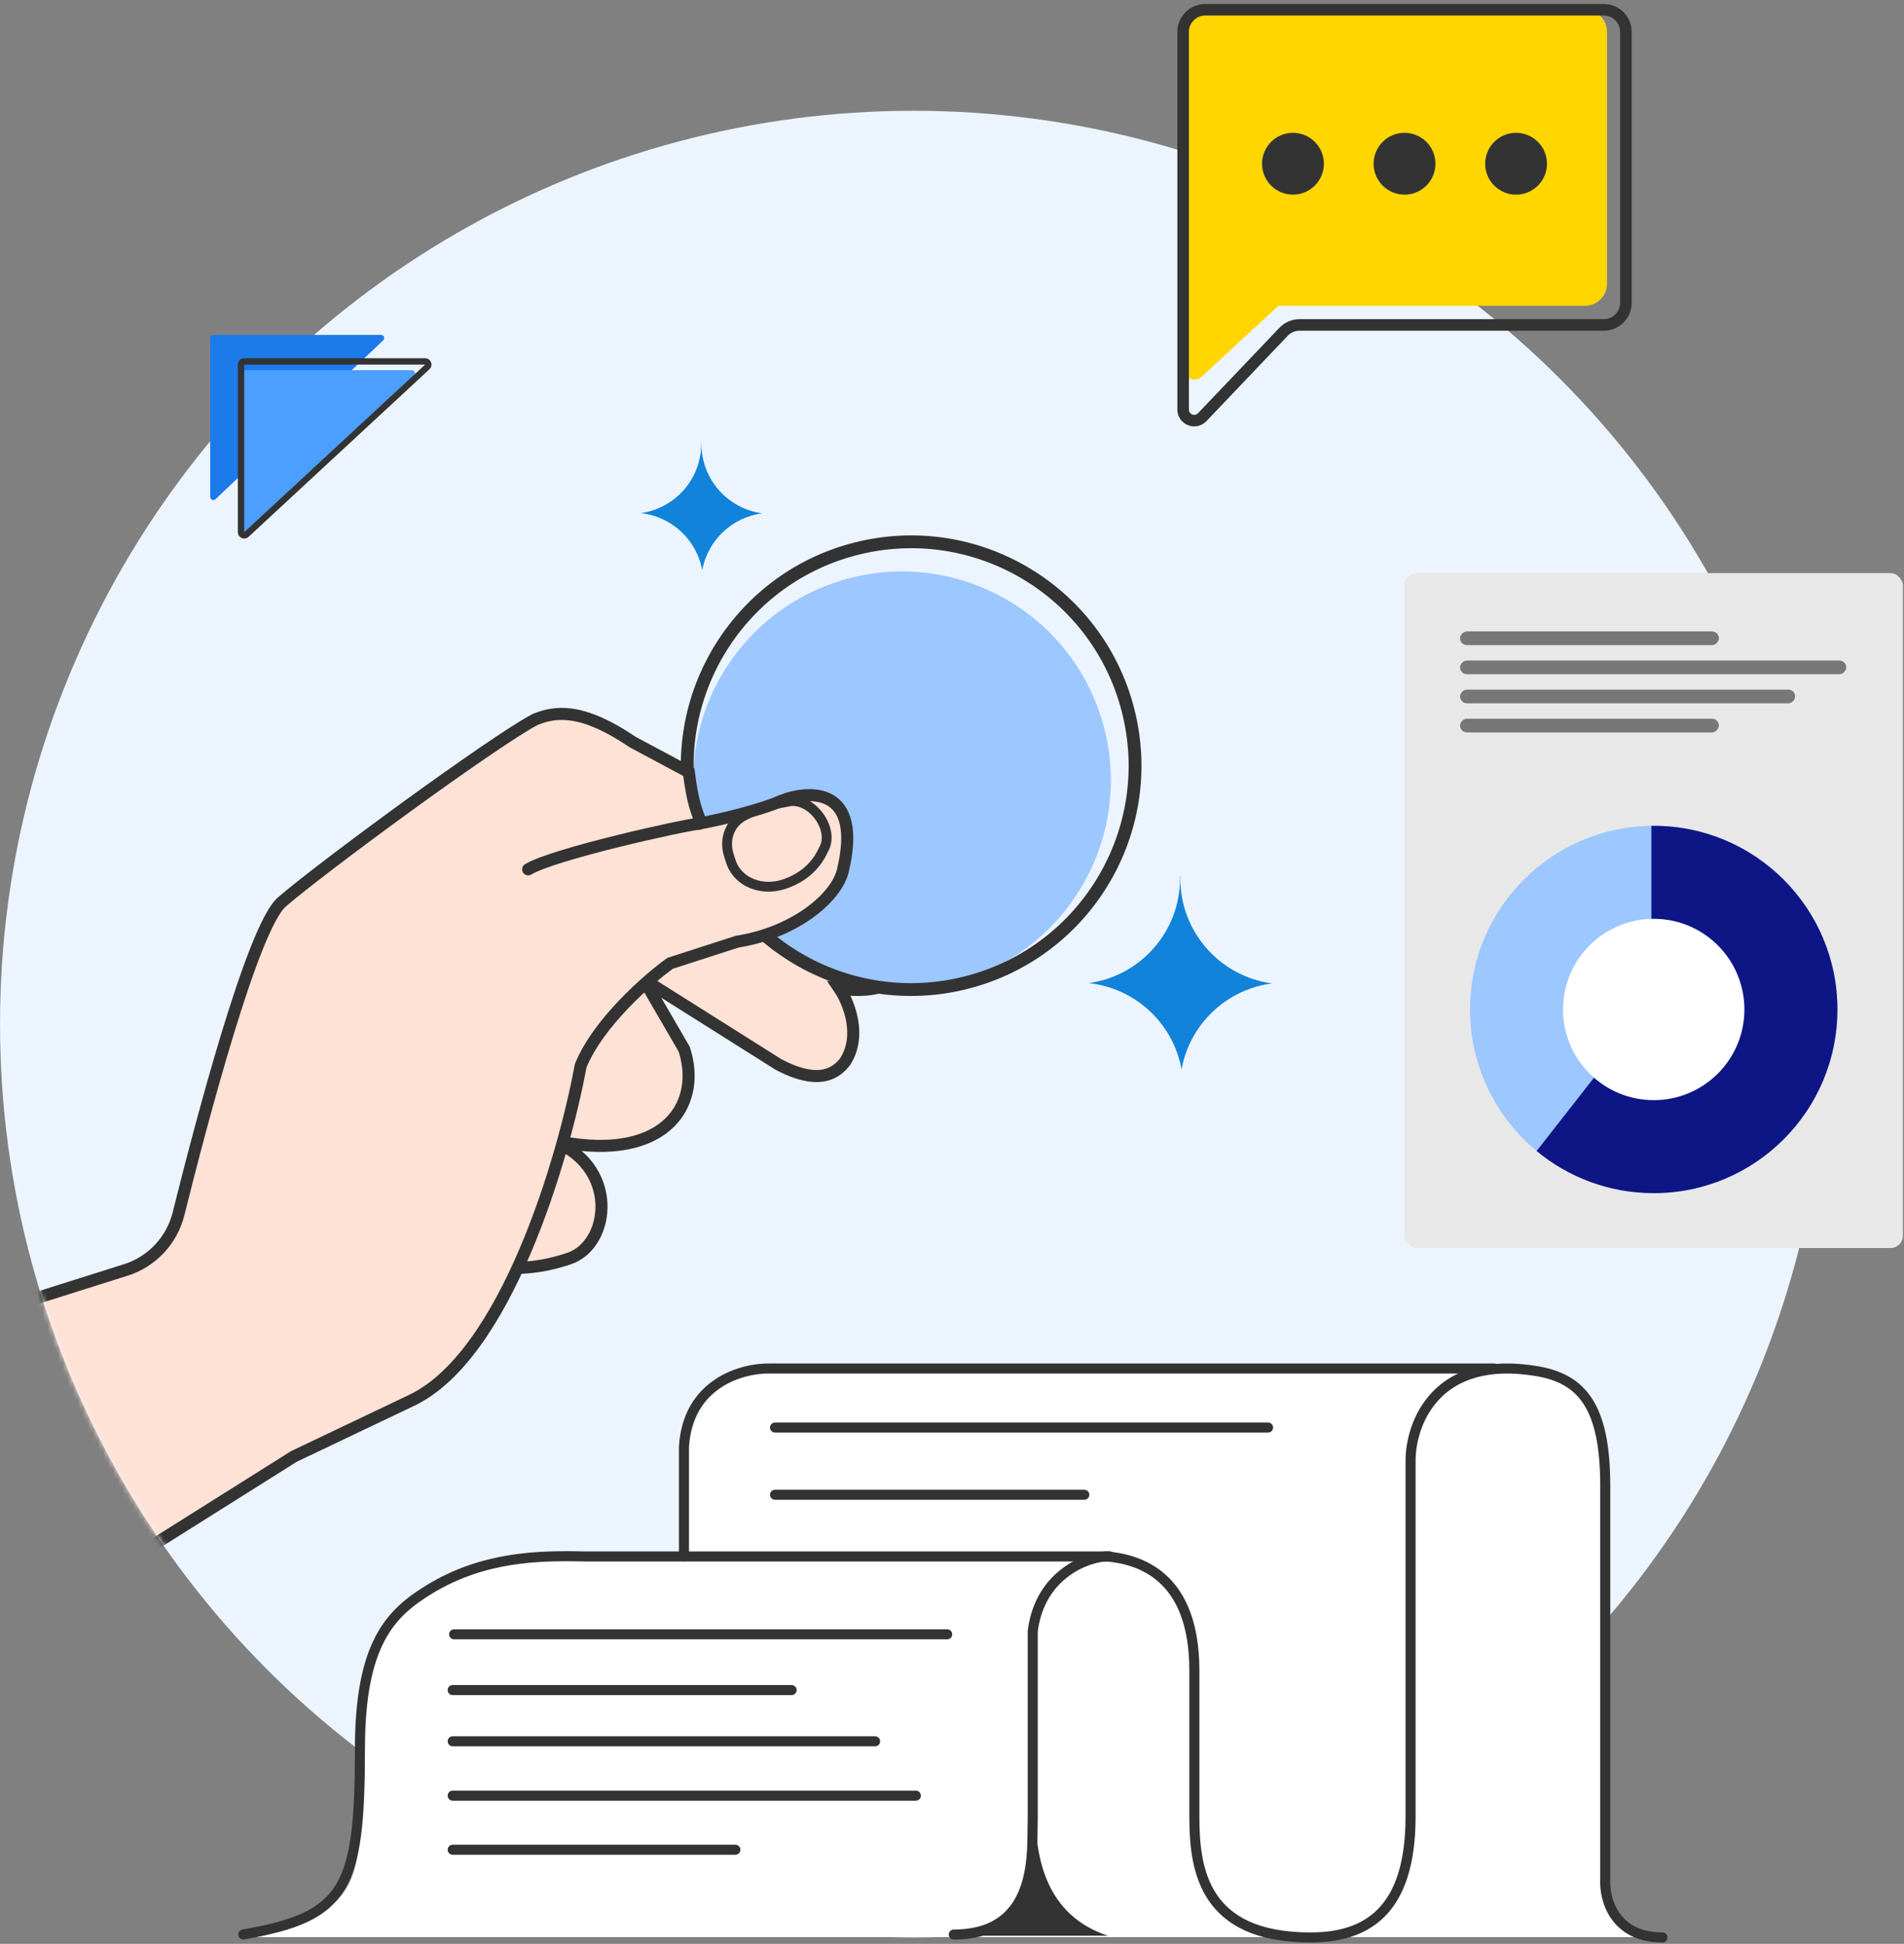 <svg width="379" height="387" viewBox="0 0 379 387" fill="none" xmlns="http://www.w3.org/2000/svg">
<rect x="0" y="0" width="379" height="387" fill="#808080" stroke="none"/>
<circle cx="181.842" cy="203.893" r="181.838" fill="#ECF5FF"/>
<mask id="mask0_7347_15666" style="mask-type:alpha" maskUnits="userSpaceOnUse" x="0" y="22" width="364" height="364">
<circle cx="181.842" cy="203.893" r="181.838" fill="#ECF5FF"/>
</mask>
<g mask="url(#mask0_7347_15666)">
<path fill-rule="evenodd" clip-rule="evenodd" d="M139.584 88.044H139.624C139.621 88.148 139.62 88.252 139.62 88.356C139.62 95.442 144.897 101.295 151.735 102.2C145.689 102.972 140.852 107.614 139.786 113.563C138.702 107.511 133.715 102.812 127.522 102.164C134.336 101.236 139.587 95.395 139.587 88.326C139.587 88.232 139.586 88.138 139.584 88.044Z" fill="#1283DA"/>
<path fill-rule="evenodd" clip-rule="evenodd" d="M234.891 174.437H234.95C234.947 174.594 234.945 174.75 234.945 174.908C234.945 185.595 242.904 194.423 253.218 195.789C244.099 196.953 236.803 203.953 235.195 212.926C233.56 203.798 226.038 196.711 216.698 195.733C226.975 194.335 234.895 185.524 234.895 174.863C234.895 174.721 234.894 174.579 234.891 174.437Z" fill="#1283DA"/>
<path d="M166.826 196.682L148.853 187.4" stroke="#333333" stroke-width="2.117" stroke-linecap="round"/>
<path d="M177.293 182.715L164.769 173.708L151.893 171.157L103.525 190.322L94.974 252.014C100.873 252.495 105.759 253.086 113.262 250.577C121.623 247.78 123.408 231.789 109.342 226.854C131.814 232.101 139.94 220.359 136.199 208.898L128.145 195.023L155.001 211.956C163.14 216.219 166.477 213.591 168.211 211.393C171.635 206.103 168.898 199.482 167.102 196.832C182.755 198.974 183.435 187.475 177.293 182.715Z" fill="#FEE2D5" stroke="#333333" stroke-width="2.4"/>
<circle cx="179.553" cy="155.346" r="41.559" transform="rotate(-13.067 179.553 155.346)" fill="#9CC7FF"/>
<circle cx="181.365" cy="152.441" r="44.563" transform="rotate(-13.067 181.365 152.441)" stroke="#333333" stroke-width="2.552"/>
<path d="M25.043 252.836L-49.313 276.31L-50.872 358.794L58.502 289.967L81.952 278.79C100.713 269.849 112.187 230.67 115.579 212.198C119.061 203.632 128.907 195.021 133.394 191.786L146.755 187.473C158.077 185.695 166.458 178.823 167.771 173.346C171.736 156.822 161.299 157.178 155.585 159.421C150.899 161.467 142.945 163.256 139.554 163.894C138.625 161.243 137.922 160.078 137.108 153.715L125.956 147.752C115.485 140.647 110.286 141.734 106.509 143.241C97.899 147.814 63.69 172.969 56.103 179.579C50.248 184.68 39.943 223.961 35.545 241.624C34.223 246.935 30.262 251.188 25.043 252.836Z" fill="#FEE2D5" stroke="#333333" stroke-width="2.4"/>
<path d="M145.562 171.749C145.325 171.107 145.123 170.449 144.955 169.803C144.226 167.011 145.271 164.039 147.767 162.592C151.123 160.649 154.961 159.925 156.732 159.624C161.385 158.443 166.369 165.111 163.898 169.211C162.182 173.006 159.092 175.055 155.975 176.066C151.815 177.414 147.075 175.853 145.562 171.749Z" stroke="#333333" stroke-width="1.958"/>
<path d="M105.131 173.084C110.207 170 136.16 164.244 139.303 163.964" stroke="#333333" stroke-width="2.4" stroke-linecap="round"/>
</g>
<path fill-rule="evenodd" clip-rule="evenodd" d="M239.916 1.944C237.482 1.944 235.509 3.917 235.509 6.351V42.449V56.478V73.355C235.509 75.275 237.795 76.277 239.207 74.974L254.478 60.885H315.48C317.913 60.885 319.886 58.911 319.886 56.478V6.351C319.886 3.917 317.913 1.944 315.48 1.944H239.916Z" fill="#FFD600"/>
<path d="M235.509 81.536V6.351C235.509 3.917 237.482 1.944 239.916 1.944H319.239C321.673 1.944 323.646 3.917 323.646 6.351V60.286C323.646 62.72 321.673 64.693 319.239 64.693H258.686C257.48 64.693 256.327 65.187 255.495 66.06L239.308 83.056C237.936 84.496 235.509 83.525 235.509 81.536Z" stroke="#333333" stroke-width="2.3"/>
<circle cx="257.371" cy="32.599" r="6.154" fill="#333333"/>
<circle cx="279.578" cy="32.599" r="6.154" fill="#333333"/>
<circle cx="301.782" cy="32.599" r="6.154" fill="#333333"/>
<path d="M41.844 98.918V67.31C41.844 66.961 42.127 66.678 42.477 66.678H75.841C76.412 66.678 76.69 67.376 76.275 67.769L42.911 99.377C42.508 99.759 41.844 99.473 41.844 98.918Z" fill="#1D7AEB"/>
<path d="M47.976 105.941V74.333C47.976 73.984 48.259 73.701 48.608 73.701H81.972C82.544 73.701 82.822 74.399 82.407 74.792L49.043 106.4C48.64 106.782 47.976 106.496 47.976 105.941Z" fill="#4C9EFF"/>
<path d="M47.976 105.963V72.588C47.976 72.238 48.259 71.955 48.608 71.955H84.627C85.202 71.955 85.478 72.66 85.056 73.051L49.038 106.426C48.633 106.801 47.976 106.514 47.976 105.963Z" stroke="#333333" stroke-width="1.265"/>
<path d="M47.976 385.66C57.801 379.982 71.629 385.66 71.629 362.945V336.513C72.434 329.079 79.804 316.158 97.987 311.13L136.288 310.228V294.385C136.092 287.365 139.407 273.158 154.236 272.497H300.511C307.361 272.084 322.34 274.021 320.256 307.602V372.857C320.013 376.583 321.651 384.813 329.548 385.66H332.345C331.335 385.757 330.404 385.752 329.548 385.66H47.976Z" fill="white"/>
<path d="M48.428 385.136C68.816 381.607 71.645 376.042 71.645 348.268C71.645 327.168 77.748 321.149 85.437 316.449C96.184 309.881 107.151 309.658 116.471 309.881H220.456C226.628 310.496 237.743 313.502 237.743 332.605V361.676C237.743 372.197 239.541 385.731 260.849 385.731C271.791 385.731 280.778 380.78 280.778 361.676V290.823C280.778 283.445 285.819 269.55 305.984 272.993C314.909 274.517 319.532 280.029 319.532 295.834V374.162C319.309 378.018 321.274 385.731 330.919 385.731" stroke="#333333" stroke-width="2" stroke-linecap="round"/>
<path d="M297.406 272.458H153.289C147.89 272.325 136.903 275.257 136.145 288.046V309.845" stroke="#333333" stroke-width="2" stroke-linecap="round"/>
<path d="M206.114 363.057C206.068 362.302 206.037 361.615 206.005 361.014C206.056 361.713 206.092 362.394 206.114 363.057C206.511 369.619 207.998 381.271 220.535 385.389H193.447C192.603 385.5 191.822 385.492 191.146 385.389H193.447C198.79 384.686 206.65 379.227 206.114 363.057Z" fill="#333333"/>
<path d="M220.819 309.843C216.823 309.775 207.06 313.139 205.572 324.713V325.637V362.408C205.295 367.712 207.243 385.15 189.852 385.15" stroke="#333333" stroke-width="2" stroke-linecap="round"/>
<line x1="90.395" y1="325.379" x2="188.54" y2="325.379" stroke="#333333" stroke-width="2" stroke-linecap="round"/>
<line x1="154.27" y1="284.215" x2="252.415" y2="284.215" stroke="#333333" stroke-width="2" stroke-linecap="round"/>
<line x1="154.27" y1="297.594" x2="215.837" y2="297.594" stroke="#333333" stroke-width="2" stroke-linecap="round"/>
<path d="M90.11 346.681H174.191" stroke="#333333" stroke-width="2" stroke-linecap="round"/>
<path d="M90.11 336.482L157.577 336.481" stroke="#333333" stroke-width="2" stroke-linecap="round"/>
<path d="M90.11 368.267L146.379 368.267" stroke="#333333" stroke-width="2" stroke-linecap="round"/>
<path d="M90.11 357.499L182.304 357.5" stroke="#333333" stroke-width="2" stroke-linecap="round"/>
<rect x="279.578" y="114.103" width="99.207" height="134.371" rx="2.467" fill="#E8E8E8"/>
<circle cx="329.181" cy="200.979" r="36.565" fill="#9CC7FF"/>
<path fill-rule="evenodd" clip-rule="evenodd" d="M328.717 164.417V199.952L305.876 229.156C312.203 234.395 320.325 237.544 329.181 237.544C349.376 237.544 365.746 221.174 365.746 200.979C365.746 180.785 349.376 164.414 329.181 164.414C329.026 164.414 328.872 164.415 328.717 164.417Z" fill="#0E1585"/>
<circle cx="329.181" cy="200.979" r="18.051" fill="white"/>
<rect width="51.522" height="2.731" rx="1.365" transform="matrix(-1 0 0 1 342.151 125.71)" fill="#777777"/>
<rect width="51.522" height="2.731" rx="1.365" transform="matrix(-1 0 0 1 342.151 143.088)" fill="#777777"/>
<rect width="76.877" height="2.731" rx="1.365" transform="matrix(-1 0 0 1 367.507 131.503)" fill="#777777"/>
<rect width="66.702" height="2.731" rx="1.365" transform="matrix(-1 0 0 1 357.332 137.296)" fill="#777777"/>
</svg>
